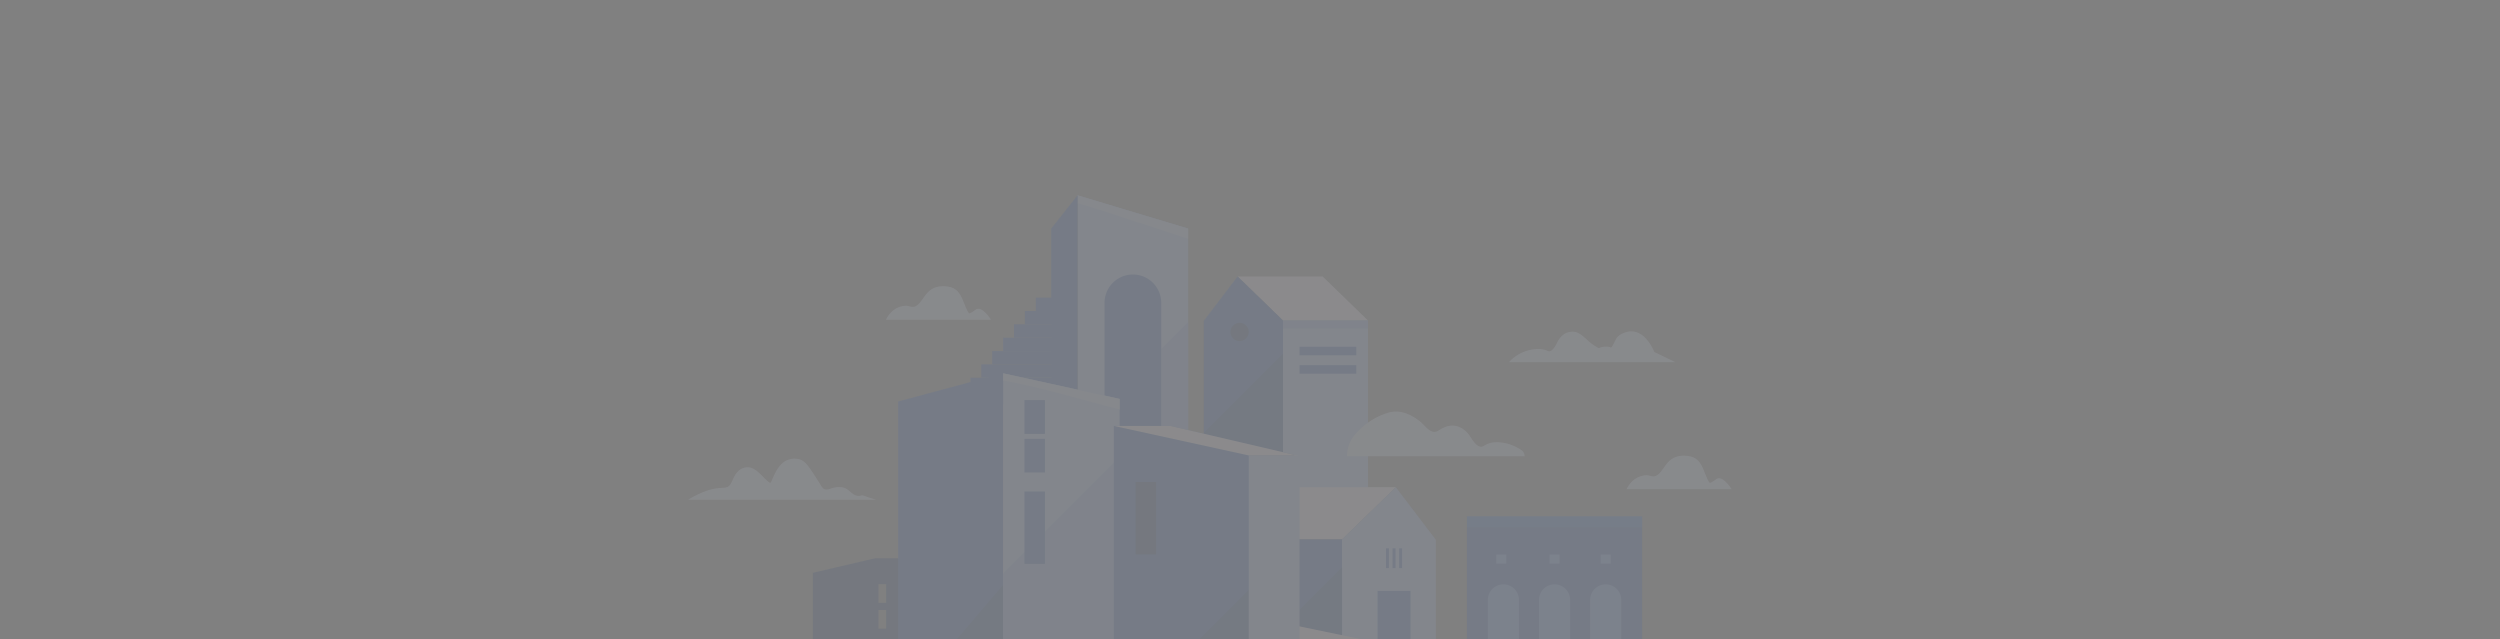 <svg xmlns="http://www.w3.org/2000/svg" xmlns:xlink="http://www.w3.org/1999/xlink" width="1920" height="491" viewBox="0 0 1920 491"><rect x="0" y="0" width="1920" height="491" fill="#808080" stroke="none"/><defs><style>.a{fill:#007c9d;}.b{clip-path:url(#a);}.c{opacity:0.098;}.d{fill:#1d54c0;}.e{fill:#9fbfff;}.f{fill:#2161db;}.g{fill:#6095ff;}.h{fill:#10357a;}.i{fill:#092b6b;}.j{fill:#bdd3ff;}.k{fill:#174399;}.l{fill:#83a8f2;}.m{fill:#f4edff;}.n{fill:#bcbfe3;}.o{fill:#dae7ff;}</style><clipPath id="a"><rect class="a" width="1920" height="491" transform="translate(0 1293)"/></clipPath></defs><g class="b" transform="translate(0 -1293)"><g class="c" transform="translate(-6.606 32)"><g transform="translate(429.213 1218.137)"><g transform="translate(314.327 271.445)"><rect class="d" width="75.292" height="10.252" transform="translate(0 71.768)"/><rect class="d" width="66.928" height="10.253" transform="translate(8.364 61.515)"/><rect class="d" width="58.564" height="10.252" transform="translate(16.728 51.263)"/><rect class="d" width="50.2" height="10.253" transform="translate(25.092 41.01)"/><rect class="d" width="41.836" height="10.252" transform="translate(33.455 30.758)"/><rect class="d" width="33.472" height="10.253" transform="translate(41.819 20.505)"/><rect class="d" width="25.109" height="10.252" transform="translate(50.183 10.253)"/><rect class="d" width="16.745" height="10.253" transform="translate(58.547)"/></g><g transform="translate(54.072 192.863)"><g transform="translate(857.802 498.107)"><rect class="e" width="97.463" height="13.272" transform="translate(0 53.086)"/><rect class="e" width="86.636" height="13.272" transform="translate(0 39.815)"/><rect class="e" width="75.809" height="13.272" transform="translate(0 26.543)"/><rect class="e" width="64.982" height="13.272" transform="translate(0 13.272)"/><rect class="e" width="54.156" height="13.272"/></g><g transform="translate(781.995 371.147)"><rect class="d" width="60.76" height="8.274" transform="translate(0 57.916)"/><rect class="d" width="54.01" height="8.274" transform="translate(0 49.642)"/><rect class="d" width="47.261" height="8.274" transform="translate(0 41.369)"/><rect class="d" width="40.511" height="8.274" transform="translate(0 33.095)"/><rect class="d" width="33.762" height="8.274" transform="translate(0 24.821)"/><rect class="d" width="27.012" height="8.274" transform="translate(0 16.547)"/><rect class="d" width="20.262" height="8.274" transform="translate(0 8.274)"/><rect class="d" width="13.513" height="8.274"/></g><g transform="translate(649.952 246.697)"><rect class="d" width="134.523" height="228.126"/><rect class="f" width="134.524" height="8.196"/><g transform="translate(16.026 52.074)"><path class="g" d="M349.522,492.591H325.611V328.5a11.956,11.956,0,0,1,11.955-11.955h0A11.956,11.956,0,0,1,349.522,328.5Z" transform="translate(-325.611 -316.54)"/><path class="g" d="M365.782,492.591H341.871V328.5a11.956,11.956,0,0,1,11.956-11.955h0A11.955,11.955,0,0,1,365.782,328.5Z" transform="translate(-302.591 -316.54)"/><path class="g" d="M382.04,492.591H358.132V328.5a11.954,11.954,0,0,1,11.953-11.955h0A11.955,11.955,0,0,1,382.04,328.5Z" transform="translate(-279.57 -316.54)"/></g><rect class="g" width="7.694" height="6.983" transform="translate(22.506 29.189)"/><rect class="g" width="7.694" height="6.983" transform="translate(63.415 29.189)"/><rect class="g" width="7.694" height="6.983" transform="translate(102.695 29.189)"/></g><path class="h" d="M158.6,308.283l-47.566,11.093V501.665H180.25V308.283Zm8.68,54.054H161.4V347.957h5.882Zm0-19.872H161.4V328.085h5.882Z" transform="translate(36.587 -29.459)"/><path class="i" d="M111.037,402.763V465.9H180.25V333.549Z" transform="translate(36.587 6.311)"/><g transform="translate(736.722 437.337)"><path class="e" d="M490.429,373.9,450.8,412.347H354.9L394.522,373.9Z" transform="translate(-354.896 -373.9)"/><path class="j" d="M464.482,380.285l6.581-6.385H375.156l-6.581,6.385Z" transform="translate(-335.53 -373.9)"/><path class="d" d="M463.72,412.633V501.11H394.6V412.347L434.223,373.9Z" transform="translate(-298.69 -373.9)"/><rect class="h" width="95.906" height="88.763" transform="translate(0 38.447)"/><rect class="i" width="95.906" height="8.383" transform="translate(0 38.447)"/><path class="i" d="M368.8,463.076h62.311V400.765Z" transform="translate(-335.207 -335.867)"/><rect class="h" width="24.233" height="50.738" transform="translate(122.125 76.472)"/><g transform="translate(128.327 45.089)"><rect class="h" width="14.549" height="2.147" transform="translate(0 14.549) rotate(-90)"/><g transform="translate(4.842)"><rect class="h" width="14.549" height="2.147" transform="translate(0 14.549) rotate(-90)"/></g><g transform="translate(9.683 0)"><rect class="h" width="14.549" height="2.147" transform="translate(0 14.549) rotate(-90)"/></g></g></g><g transform="translate(626.024 375.516)"><rect class="d" width="100.102" height="189.032" transform="translate(0)"/><path class="k" d="M309.072,482.162v7.395h100.1v-107.5Q359.122,432.11,309.072,482.162Z" transform="translate(-309.072 -300.525)"/><rect class="e" width="100.102" height="143.971" transform="translate(59.596 45.061)"/><rect class="l" width="100.102" height="6.84" transform="translate(59.596 45.061)"/><path class="m" d="M309.072,348.309l59.6,45.061h100.1l-59.6-45.061Z" transform="translate(-309.072 -348.309)"/><g transform="translate(79.849 67.804)"><rect class="d" width="14.027" height="37.607"/><rect class="d" width="14.027" height="37.607" transform="translate(26.242)"/><rect class="d" width="14.027" height="37.607" transform="translate(52.484)"/></g><g transform="translate(79.849 122.752)"><rect class="d" width="14.027" height="37.607"/><rect class="d" width="14.027" height="37.607" transform="translate(26.242)"/></g></g><g transform="translate(330.632)"><g transform="translate(20.279)"><path class="e" d="M195.188,192.863V381.307H280.1V218.4Z" transform="translate(-195.188 -192.863)"/><path class="j" d="M280.1,226.345v-7.95l-84.915-25.532v6.153C214.8,204.548,271.535,223.891,280.1,226.345Z" transform="translate(-195.188 -192.863)"/><path class="l" d="M195.188,318.063v6.211H280.1V233.148Z" transform="translate(-195.188 -135.83)"/><path class="d" d="M247.273,239.8V345.655H203.761V239.8a21.756,21.756,0,0,1,43.512,0Z" transform="translate(-183.051 -157.21)"/></g><path class="d" d="M186.794,218.4V381.3h20.285V192.863Z" transform="translate(-186.794 -192.863)"/></g><g transform="translate(0 413.547)"><path class="e" d="M54.111,443.729l151-79.677v151h-151Z" transform="translate(-44.004 -364.052)"/><path class="l" d="M68.011,495.373H185.432V377.952Q126.723,436.665,68.011,495.373Z" transform="translate(-24.326 -344.374)"/><path class="d" d="M49.927,448.8v22.49l161.107-84.744V364.052Z" transform="translate(-49.927 -364.052)"/><g transform="translate(21.485 108.838)"><path class="d" d="M6.5,0H28.631a6.5,6.5,0,0,1,6.5,6.5V42.162a0,0,0,0,1,0,0H0a0,0,0,0,1,0,0V6.5A6.5,6.5,0,0,1,6.5,0Z"/><path class="d" d="M6.5,0H28.631a6.5,6.5,0,0,1,6.5,6.5V42.162a0,0,0,0,1,0,0H0a0,0,0,0,1,0,0V6.5A6.5,6.5,0,0,1,6.5,0Z" transform="translate(46.554)"/><path class="d" d="M6.5,0H28.631a6.5,6.5,0,0,1,6.5,6.5V42.162a0,0,0,0,1,0,0H0a0,0,0,0,1,0,0V6.5A6.5,6.5,0,0,1,6.5,0Z" transform="translate(93.108)"/></g></g><g transform="translate(447.854 62.305)"><path class="m" d="M246.064,218.654l34.875,33.836H346.2l-34.875-33.836Z" transform="translate(-220.105 -218.654)"/><path class="d" d="M235.318,252.742V400.961h60.834V252.491l-34.875-33.836Z" transform="translate(-235.318 -218.654)"/><path class="k" d="M235.318,304.071v62.088h60.834V243.237Z" transform="translate(-235.318 -183.852)"/><rect class="e" width="65.263" height="148.47" transform="translate(60.834 33.836)"/><rect class="l" width="65.262" height="6.157" transform="translate(60.834 33.836)"/><g transform="translate(73.532 54.022)"><rect class="d" width="43.546" height="6.532"/><rect class="d" width="43.546" height="6.532" transform="translate(0 14.152)"/></g><path class="h" d="M243.8,240.4a6.992,6.992,0,1,0,6.991-6.991A6.993,6.993,0,0,0,243.8,240.4Z" transform="translate(-223.311 -197.767)"/></g><g transform="translate(476.737 224.152)"><path class="m" d="M365.828,285.651,324.539,325.71H247.274l41.289-40.059Z" transform="translate(-247.274 -285.651)"/><path class="e" d="M351.28,326.008V418.2H279.259V325.71l41.288-40.059Z" transform="translate(-201.993 -285.651)"/><rect class="d" width="77.265" height="92.486" transform="translate(0 40.059)"/><path class="k" d="M249.885,382.1h70.957v-70.96Q285.364,346.624,249.885,382.1Z" transform="translate(-243.579 -249.559)"/><rect class="d" width="25.249" height="52.866" transform="translate(104.584 79.679)"/><g transform="translate(111.045 46.98)"><g transform="translate(0 0)"><rect class="d" width="15.16" height="2.237" transform="translate(0 15.16) rotate(-90)"/></g><g transform="translate(5.045)"><rect class="d" width="15.16" height="2.237" transform="translate(0 15.16) rotate(-90)"/></g><g transform="translate(10.089 0)"><rect class="d" width="15.16" height="2.236" transform="translate(0 15.16) rotate(-90)"/></g></g></g><path class="m" d="M264.113,329.577V563.859H383.09V354.16Zm54.105,82.765H280.183v-5.834h38.036Zm0-15.748H280.183v-5.836h38.036Zm0-15.751H280.183V375.01h38.036Zm48.805,31.5H328.987v-5.834h38.036Zm0-15.748H328.987v-5.836h38.036Zm0-15.751H328.987V375.01h38.036Z" transform="translate(253.302 0.688)"/><path class="n" d="M264.113,488.35v19.169H383.09V369.373Z" transform="translate(253.302 57.028)"/><path class="m" d="M203.01,301.3V511H321.987V301.3Zm54.1,58.185H219.077v-5.836h38.036Zm0-15.751H219.077V337.9h38.036Zm0-15.748H219.077v-5.834h38.036Zm48.8,31.5H267.882v-5.836h38.036Zm0-15.751H267.882V337.9h38.036Zm0-15.748H267.882v-5.834h38.036Z" transform="translate(166.796 -39.345)"/><g transform="translate(213.071 136.694)"><path class="d" d="M218.783,591.736H138.129V271.087l80.654-21.639Z" transform="translate(-138.129 -249.448)"/><path class="k" d="M138.129,411.362v85.126h80.654V316.726Z" transform="translate(-138.129 -154.2)"/><path class="e" d="M261.022,591.736H171.516V249.448l89.506,19.672Z" transform="translate(-90.862 -249.448)"/><path class="j" d="M248.653,274.137q6.171,1.66,12.371,3.2v-8.216l-89.508-19.671v5.624C197.606,259.9,223.041,267.242,248.653,274.137Z" transform="translate(-90.862 -249.448)"/><path class="l" d="M171.516,365.508V554.141h89.508V276Q216.269,320.755,171.516,365.508Z" transform="translate(-90.862 -211.853)"/><g transform="translate(97.035 20.576)"><rect class="d" width="15.741" height="55.576" transform="translate(0 70.218)"/><rect class="d" width="15.741" height="25.81" transform="translate(0 29.766)"/><rect class="d" width="15.741" height="25.971"/></g></g><g transform="translate(378.75 177.12)"><path class="d" d="M345.377,288.406v365.2H206.712V266.182h43.369Z" transform="translate(-206.712 -266.182)"/><path class="k" d="M206.712,442.455V600.366H345.377V303.791Z" transform="translate(-206.712 -212.939)"/><rect class="e" width="39.047" height="364.78" transform="translate(103.588 22.648)"/><path class="m" d="M349.348,288.83H310.3L206.712,266.182h43.369l95.3,22.224Z" transform="translate(-206.712 -266.182)"/><g transform="translate(16.705 43.048)"><rect class="h" width="15.741" height="55.576"/><rect class="i" width="15.741" height="25.81" transform="translate(0 191.756)"/><rect class="i" width="15.741" height="25.971" transform="translate(0 161.99)"/></g></g><g transform="translate(229.461 372.696)"><rect class="e" width="96.387" height="191.851" transform="translate(153.771 191.851) rotate(180)"/><rect class="d" width="96.387" height="157.082" transform="translate(96.387 191.851) rotate(180)"/><rect class="k" width="96.387" height="6.06" transform="translate(0 34.769)"/><path class="k" d="M144.914,461.061v53.112H241.3v-149.5Z" transform="translate(-144.913 -322.321)"/><path class="m" d="M298.684,347.142,241.3,381.911H144.914L202.3,347.142Z" transform="translate(-144.914 -347.142)"/><g transform="translate(114.242 53.396)"><path class="d" d="M0,0H21.731a0,0,0,0,1,0,0V46.094a3.978,3.978,0,0,1-3.978,3.978H3.978A3.978,3.978,0,0,1,0,46.094V0A0,0,0,0,1,0,0Z" transform="translate(21.731 138.456) rotate(180)"/><path class="d" d="M192.59,379.178a9.933,9.933,0,1,0,9.933-9.933A9.933,9.933,0,0,0,192.59,379.178Z" transform="translate(-191.658 -369.245)"/></g></g><g transform="translate(413.49 420.642)"><rect class="h" width="137.276" height="143.906"/><path class="i" d="M223.691,487h131V383.866C311.457,419.244,268.317,455.166,223.691,487Z" transform="translate(-217.415 -343.095)"/><rect class="d" width="137.277" height="94.387" transform="translate(81.727 49.519)"/><rect class="k" width="137.276" height="7.382" transform="translate(81.727 49.519)"/><path class="e" d="M221.093,366.989l81.727,49.519H440.1L358.37,366.989Z" transform="translate(-221.093 -366.989)"/><path class="j" d="M369.882,373.965l-11.513-6.976H221.093l11.513,6.976Z" transform="translate(-221.093 -366.989)"/><g transform="translate(100.814 69.517)"><rect class="e" width="35.378" height="5.828" transform="translate(0 35.378) rotate(-90)"/><g transform="translate(13.144)"><rect class="e" width="35.378" height="5.828" transform="translate(0 35.378) rotate(-90)"/></g></g><rect class="e" width="27.629" height="55.258" transform="translate(176.392 88.648)"/></g><g transform="translate(112.253 432.003)"><path class="m" d="M214.948,371.692,173.66,411.751H96.4l41.288-40.059Z" transform="translate(-96.395 -371.692)"/><path class="e" d="M200.4,412.049v92.188H128.379V411.751l41.288-40.059Z" transform="translate(-51.114 -371.692)"/><rect class="d" width="77.265" height="92.486" transform="translate(0 40.059)"/><rect class="k" width="77.265" height="6.991" transform="translate(0 40.059)"/><path class="k" d="M102.678,462.945h62.087V400.858Z" transform="translate(-87.5 -330.4)"/><rect class="d" width="25.249" height="52.866" transform="translate(104.583 79.679)"/><g transform="translate(111.045 46.98)"><rect class="d" width="15.16" height="2.237" transform="translate(0 15.16) rotate(-90)"/><g transform="translate(5.045)"><rect class="d" width="15.16" height="2.236" transform="translate(0 15.16) rotate(-90)"/></g><g transform="translate(10.089)"><rect class="d" width="15.16" height="2.237" transform="translate(0 15.16) rotate(-90)"/></g></g></g></g><g transform="translate(105.869 262.669)"><path class="o" d="M407.063,287.237a30.814,30.814,0,0,0-13.243-2.005,17.183,17.183,0,0,0-7.518,2.5,6,6,0,0,1-2.2.894c-4.428.213-7.837-7.141-10.19-10.016-2.783-3.4-7.153-6.126-11.661-6.216-4.822-.1-7.781,1.8-11.687,4.073-5.261,3.063-9.781-4.2-13.417-7.1-6.979-5.561-15.229-9.487-24.307-6.979a53.765,53.765,0,0,0-25.863,16.9,25.525,25.525,0,0,0-6.148,16.649H417.276a5.724,5.724,0,0,0-2.515-4.757A36.232,36.232,0,0,0,407.063,287.237Z" transform="translate(225.173 -165.337)"/><path class="o" d="M202.892,239.934a22.779,22.779,0,0,1-3.974,2.532.883.883,0,0,1-1.174-.309c-4.406-6.931-4.858-17.623-14.347-19.8-4.4-1.01-9.564-.884-13.584,1.447-3.568,2.07-5.469,5.148-7.82,8.407-1.437,1.993-2.889,3.967-5.17,5.025-2.512,1.167-5.124-.686-7.74-.471-7.134.587-11.941,4.882-14.837,10.762H215a29.762,29.762,0,0,0-4.428-5.515C208.552,240.106,205.714,237.869,202.892,239.934Z" transform="translate(17.649 -221.759)"/><path class="o" d="M438.351,293.813a22.724,22.724,0,0,1-3.974,2.529.88.88,0,0,1-1.174-.307c-4.406-6.931-4.858-17.623-14.347-19.8-4.4-1.01-9.564-.884-13.584,1.447-3.57,2.07-5.472,5.148-7.822,8.407-1.435,1.993-2.889,3.969-5.167,5.025-2.512,1.167-5.126-.686-7.74-.471-7.134.587-11.941,4.882-14.837,10.765h80.753a29.806,29.806,0,0,0-4.43-5.518C444.008,293.984,441.172,291.747,438.351,293.813Z" transform="translate(350.995 -145.483)"/><path class="o" d="M179.507,299.988a6.062,6.062,0,0,1-3.111.155c-1.865-.534-3.293-3.493-4.23-4.943-1.923-2.976-3.752-6.027-5.764-8.945-2.558-3.7-5.462-8.436-10.267-9.375a14.464,14.464,0,0,0-11.327,2.307c-5.061,3.839-7.3,9.825-9.784,15.439a.854.854,0,0,1-1.172.309c-5.324-3.744-10.151-12.277-17.5-11.738-4.257.312-7.312,3.15-9.359,6.728-1.51,2.643-2.078,5.568-4.322,7.706-1.268,1.205-3.8,1.275-5.44,1.4A40.047,40.047,0,0,0,87,300.764a73.723,73.723,0,0,0-15.635,7.366H215.714q-3.721-1.192-7.445-2.382a15.667,15.667,0,0,0-3.061-1,9.476,9.476,0,0,0-2.092.408,7.185,7.185,0,0,1-4.783-1.28c-2.007-1.317-3.619-3.2-5.745-4.317-2.681-1.4-5.778-1.36-8.687-.853C182.613,298.935,181.038,299.6,179.507,299.988Z" transform="translate(-71.369 -144.138)"/><path class="o" d="M437.2,241.228c-3.889-3.967-8.989-6.2-14.586-4.585-3.532,1.019-6.728,2.573-8.438,6.032a56.6,56.6,0,0,1-2.831,5.373.871.871,0,0,1-1.172.307c-1.638-.841-6.349-.589-8.134.4a1.27,1.27,0,0,1-1.106.012,35.622,35.622,0,0,1-8.2-5.849c-3.027-2.636-6.655-6.39-10.963-6.542-6.1-.22-9.9,3.288-12.468,8.414-1.022,2.044-2.94,5.757-5.358,6.513a2.447,2.447,0,0,1-1.908-.2,16.749,16.749,0,0,0-6.977-1.457,30.88,30.88,0,0,0-22.739,10.158h127.93l-16.258-7.854A36.073,36.073,0,0,0,437.2,241.228Z" transform="translate(298.063 -201.439)"/></g><rect class="d" width="980.787" height="12.994" transform="translate(47 757.41)"/></g></g></g></svg>